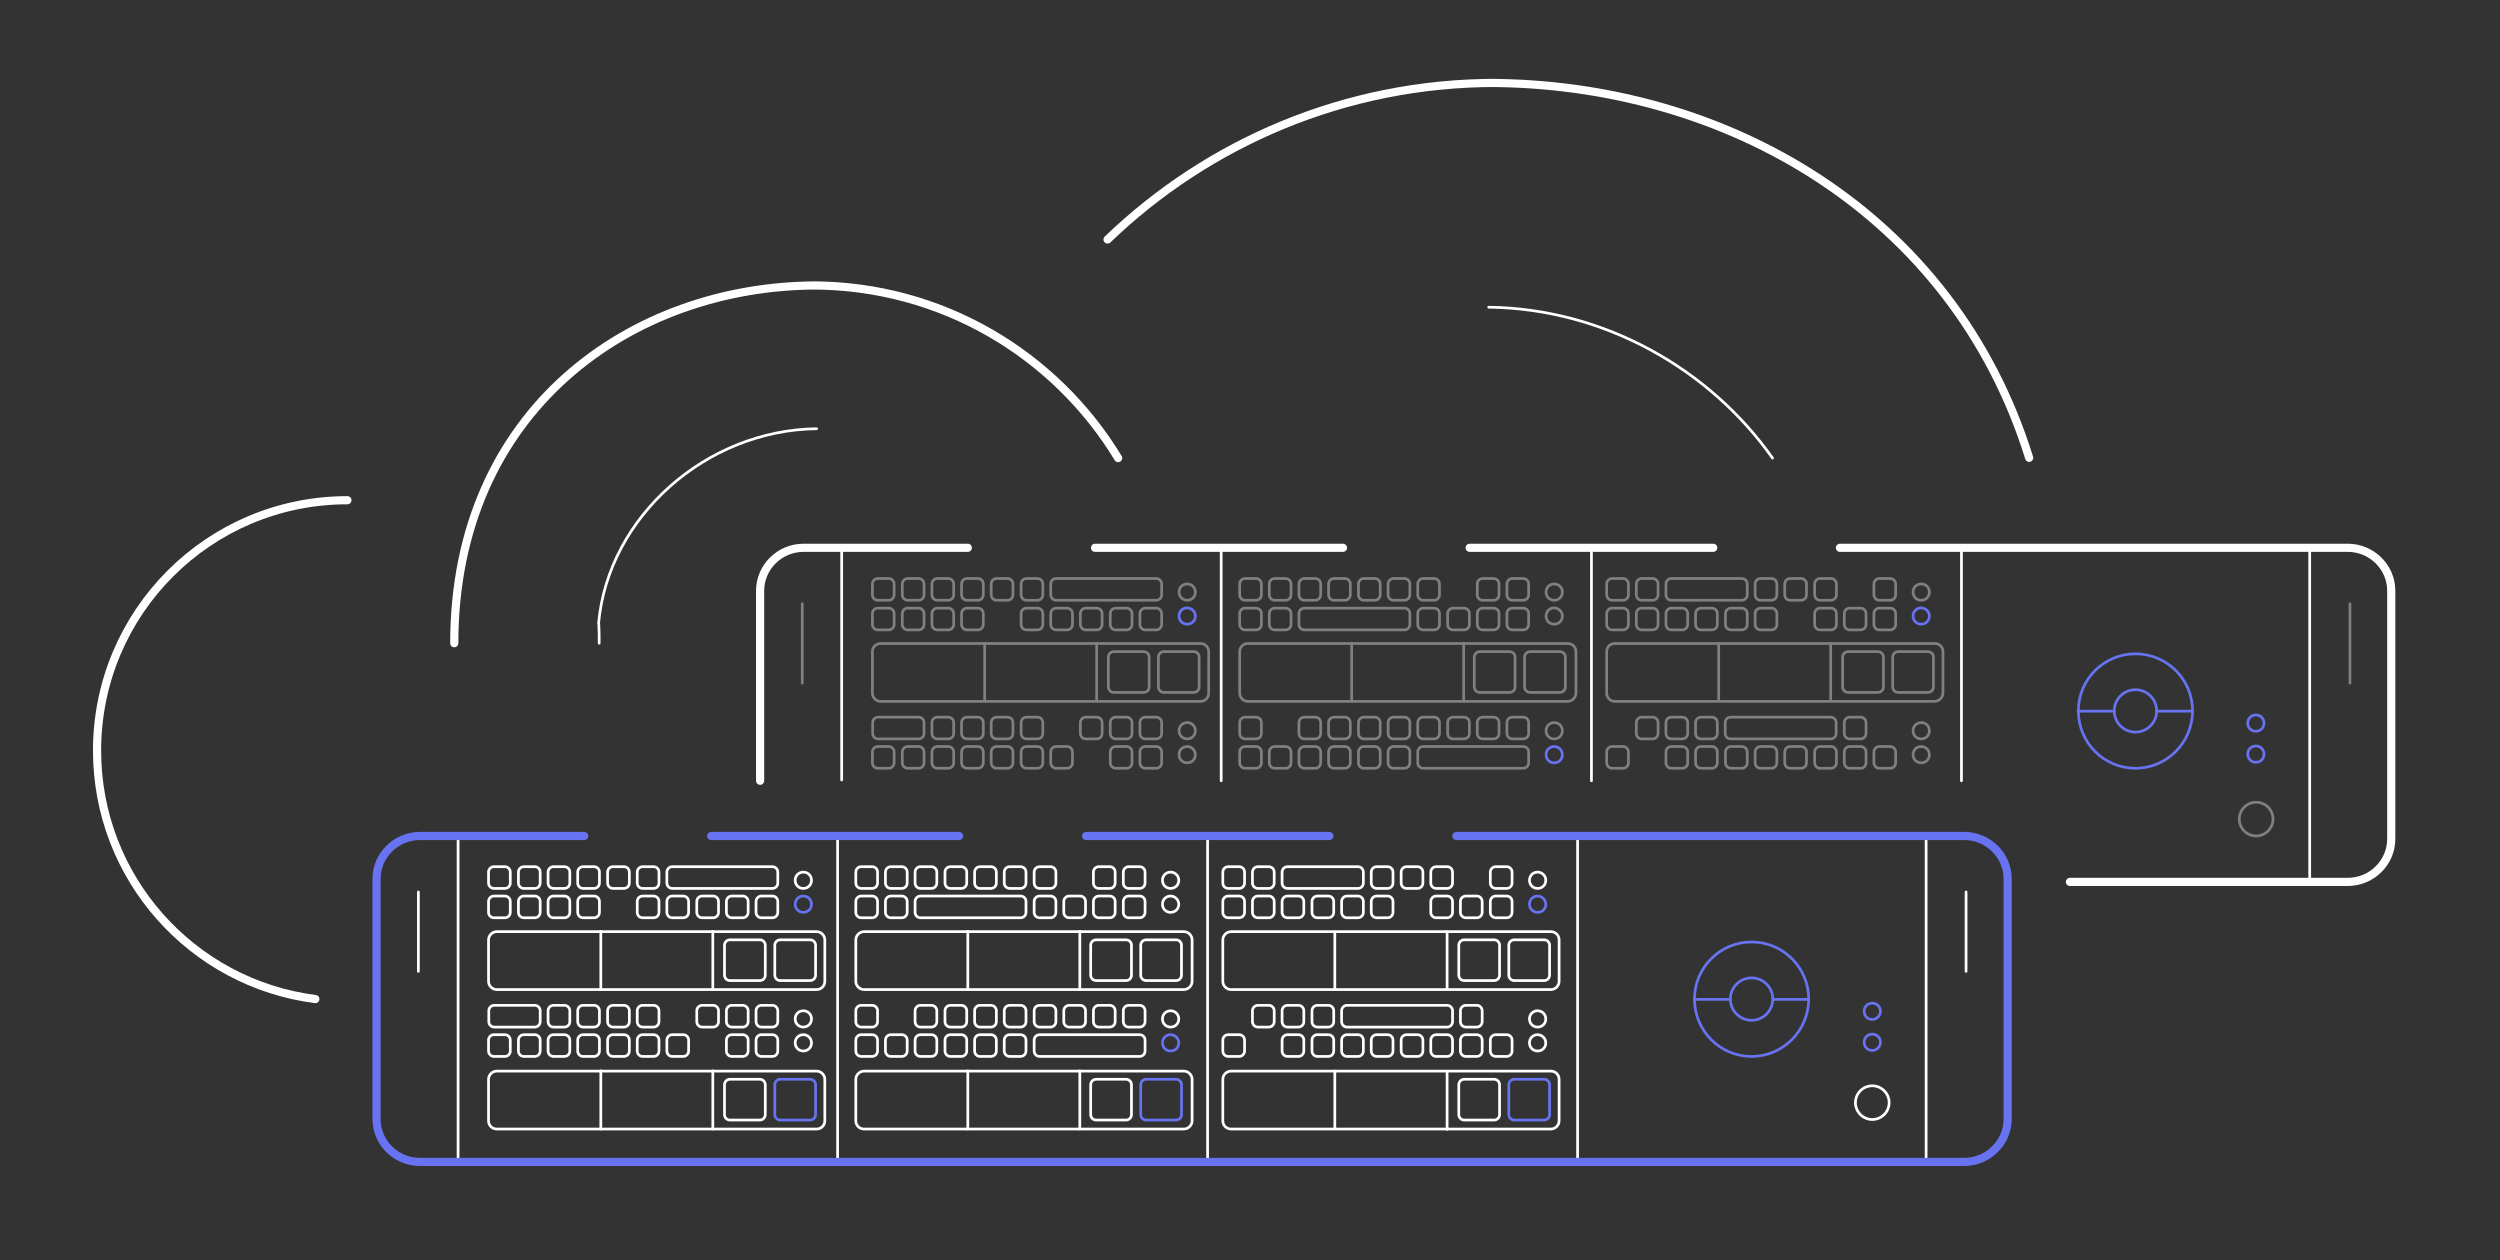 <svg version="1.1" id="Layer_1" xmlns="http://www.w3.org/2000/svg" x="0" y="0" viewBox="0 0 919.6 463.5" xml:space="preserve">
  <rect x="0" y="0" width="919.6" height="463.5" fill="#333333" stroke="none"/>
  <style>
    .vps0,.vps1,.vps2,.vps3,.vps4{fill:none;stroke:#fff;stroke-linecap:round;stroke-linejoin:round;stroke-miterlimit:10}.vps1,.vps2,.vps3,.vps4{stroke:#6773f1}.vps2,.vps3,.vps4{stroke:gray}.vps3,.vps4{stroke:#fff;stroke-width:3}.vps4{stroke:#6773f1}
  </style>
  <path class="vps0" d="M309.6 201.5v85.4M168.5 307.5V427M708.5 307.5v120M308.1 307.5v120M444.2 307.5v120M580.3 307.5v120"/>
  <path id="svg-concept" class="vps1" d="M439.7 226.6c0 1.7-1.3 3-3 3s-3-1.3-3-3 1.3-3 3-3c1.7.1 3 1.4 3 3z"/>
  <path class="vps2" d="M439.7 217.8c0 1.7-1.3 3-3 3s-3-1.3-3-3 1.3-3 3-3 3 1.3 3 3z"/>
  <path id="svg-concept" class="vps1" d="M806.5 261.5c0 11.6-9.4 21.1-21 21.1s-21-9.4-21-21.1c0-11.6 9.4-21 21-21s21 9.4 21 21z"/>
  <path id="svg-concept" class="vps1" d="M793.3 261.5c0 4.3-3.5 7.8-7.8 7.8s-7.8-3.5-7.8-7.8 3.5-7.8 7.8-7.8 7.8 3.5 7.8 7.8z"/>
  <path class="vps3" d="M279.6 287.2v-69.9c0-8.7 7.2-15.8 16-15.8H356M676.8 201.5h186.8c8.8 0 16 7.1 16 15.8v91.3c0 8.7-7.2 15.8-16 15.8H761.4M540.6 201.5h89.6M402.8 201.5H494"/>
  <path class="vps0" d="M849.6 201.5v123"/>
  <path class="vps2" d="M441.6 258H323.9c-1.6 0-3-1.4-3-3v-15.3c0-1.7 1.4-3 3-3h117.7c1.6 0 3 1.3 3 3V255c0 1.6-1.3 3-3 3zM326.9 231.7h-4c-1.1 0-2-.9-2-2v-4c0-1.1.9-2 2-2h4c1.1 0 2 .9 2 2v4c0 1.1-.9 2-2 2zM326.9 220.8h-4c-1.1 0-2-.9-2-2v-4c0-1.1.9-2 2-2h4c1.1 0 2 .9 2 2v4c0 1.1-.9 2-2 2zM337.9 231.7h-4c-1.1 0-2-.9-2-2v-4c0-1.1.9-2 2-2h4c1.1 0 2 .9 2 2v4c0 1.1-.9 2-2 2zM337.9 220.8h-4c-1.1 0-2-.9-2-2v-4c0-1.1.9-2 2-2h4c1.1 0 2 .9 2 2v4c0 1.1-.9 2-2 2zM348.8 231.7h-4c-1.1 0-2-.9-2-2v-4c0-1.1.9-2 2-2h4c1.1 0 2 .9 2 2v4c0 1.1-.9 2-2 2zM348.8 220.8h-4c-1.1 0-2-.9-2-2v-4c0-1.1.9-2 2-2h4c1.1 0 2 .9 2 2v4c0 1.1-.9 2-2 2zM359.7 231.7h-4c-1.1 0-2-.9-2-2v-4c0-1.1.9-2 2-2h4c1.1 0 2 .9 2 2v4c0 1.1-.9 2-2 2zM359.7 220.8h-4c-1.1 0-2-.9-2-2v-4c0-1.1.9-2 2-2h4c1.1 0 2 .9 2 2v4c0 1.1-.9 2-2 2zM370.6 220.8h-4c-1.1 0-2-.9-2-2v-4c0-1.1.9-2 2-2h4c1.1 0 2 .9 2 2v4c0 1.1-.9 2-2 2zM381.6 231.7h-4c-1.1 0-2-.9-2-2v-4c0-1.1.9-2 2-2h4c1.1 0 2 .9 2 2v4c0 1.1-.9 2-2 2zM381.6 220.8h-4c-1.1 0-2-.9-2-2v-4c0-1.1.9-2 2-2h4c1.1 0 2 .9 2 2v4c0 1.1-.9 2-2 2zM392.5 231.7h-4c-1.1 0-2-.9-2-2v-4c0-1.1.9-2 2-2h4c1.1 0 2 .9 2 2v4c0 1.1-.9 2-2 2zM425.3 220.8h-36.8c-1.1 0-2-.9-2-2v-4c0-1.1.9-2 2-2h36.8c1.1 0 2 .9 2 2v4c0 1.1-.9 2-2 2zM403.4 231.7h-4c-1.1 0-2-.9-2-2v-4c0-1.1.9-2 2-2h4c1.1 0 2 .9 2 2v4c0 1.1-.9 2-2 2zM414.4 231.7h-4c-1.1 0-2-.9-2-2v-4c0-1.1.9-2 2-2h4c1.1 0 2 .9 2 2v4c0 1.1-.9 2-2 2zM425.3 231.7h-4c-1.1 0-2-.9-2-2v-4c0-1.1.9-2 2-2h4c1.1 0 2 .9 2 2v4c0 1.1-.9 2-2 2zM439.7 277.6c0 1.7-1.3 3-3 3s-3-1.3-3-3 1.3-3 3-3 3 1.4 3 3zM439.7 268.8c0 1.7-1.3 3-3 3s-3-1.3-3-3 1.3-3 3-3 3 1.3 3 3zM326.9 282.6h-4c-1.1 0-2-.9-2-2v-4c0-1.1.9-2 2-2h4c1.1 0 2 .9 2 2v4c0 1.1-.9 2-2 2zM337.9 271.8H323c-1.1 0-2-.9-2-2v-4c0-1.1.9-2 2-2h14.9c1.1 0 2 .9 2 2v4c0 1.1-.9 2-2 2zM337.9 282.6h-4c-1.1 0-2-.9-2-2v-4c0-1.1.9-2 2-2h4c1.1 0 2 .9 2 2v4c0 1.1-.9 2-2 2zM348.8 282.6h-4c-1.1 0-2-.9-2-2v-4c0-1.1.9-2 2-2h4c1.1 0 2 .9 2 2v4c0 1.1-.9 2-2 2zM348.8 271.8h-4c-1.1 0-2-.9-2-2v-4c0-1.1.9-2 2-2h4c1.1 0 2 .9 2 2v4c0 1.1-.9 2-2 2zM359.7 282.6h-4c-1.1 0-2-.9-2-2v-4c0-1.1.9-2 2-2h4c1.1 0 2 .9 2 2v4c0 1.1-.9 2-2 2zM359.7 271.8h-4c-1.1 0-2-.9-2-2v-4c0-1.1.9-2 2-2h4c1.1 0 2 .9 2 2v4c0 1.1-.9 2-2 2zM370.6 282.6h-4c-1.1 0-2-.9-2-2v-4c0-1.1.9-2 2-2h4c1.1 0 2 .9 2 2v4c0 1.1-.9 2-2 2zM370.6 271.8h-4c-1.1 0-2-.9-2-2v-4c0-1.1.9-2 2-2h4c1.1 0 2 .9 2 2v4c0 1.1-.9 2-2 2zM381.6 282.6h-4c-1.1 0-2-.9-2-2v-4c0-1.1.9-2 2-2h4c1.1 0 2 .9 2 2v4c0 1.1-.9 2-2 2zM381.6 271.8h-4c-1.1 0-2-.9-2-2v-4c0-1.1.9-2 2-2h4c1.1 0 2 .9 2 2v4c0 1.1-.9 2-2 2zM392.5 282.6h-4c-1.1 0-2-.9-2-2v-4c0-1.1.9-2 2-2h4c1.1 0 2 .9 2 2v4c0 1.1-.9 2-2 2zM403.4 271.8h-4c-1.1 0-2-.9-2-2v-4c0-1.1.9-2 2-2h4c1.1 0 2 .9 2 2v4c0 1.1-.9 2-2 2zM414.4 282.6h-4c-1.1 0-2-.9-2-2v-4c0-1.1.9-2 2-2h4c1.1 0 2 .9 2 2v4c0 1.1-.9 2-2 2zM414.4 271.8h-4c-1.1 0-2-.9-2-2v-4c0-1.1.9-2 2-2h4c1.1 0 2 .9 2 2v4c0 1.1-.9 2-2 2zM425.3 282.6h-4c-1.1 0-2-.9-2-2v-4c0-1.1.9-2 2-2h4c1.1 0 2 .9 2 2v4c0 1.1-.9 2-2 2zM425.3 271.8h-4c-1.1 0-2-.9-2-2v-4c0-1.1.9-2 2-2h4c1.1 0 2 .9 2 2v4c0 1.1-.9 2-2 2zM574.7 226.6c0 1.7-1.3 3-3 3s-3-1.3-3-3 1.3-3 3-3c1.7.1 3 1.4 3 3zM574.7 217.8c0 1.7-1.3 3-3 3s-3-1.3-3-3 1.3-3 3-3 3 1.3 3 3zM576.6 258H459c-1.6 0-3-1.4-3-3v-15.3c0-1.7 1.4-3 3-3h117.7c1.7 0 3 1.3 3 3V255c-.1 1.6-1.4 3-3.1 3zM462 231.7h-4c-1.1 0-2-.9-2-2v-4c0-1.1.9-2 2-2h4c1.1 0 2 .9 2 2v4c0 1.1-.9 2-2 2zM462 220.8h-4c-1.1 0-2-.9-2-2v-4c0-1.1.9-2 2-2h4c1.1 0 2 .9 2 2v4c0 1.1-.9 2-2 2zM472.9 231.7h-4c-1.1 0-2-.9-2-2v-4c0-1.1.9-2 2-2h4c1.1 0 2 .9 2 2v4c0 1.1-.9 2-2 2zM472.9 220.8h-4c-1.1 0-2-.9-2-2v-4c0-1.1.9-2 2-2h4c1.1 0 2 .9 2 2v4c0 1.1-.9 2-2 2zM516.6 231.7h-36.8c-1.1 0-2-.9-2-2v-4c0-1.1.9-2 2-2h36.8c1.1 0 2 .9 2 2v4c0 1.1-.9 2-2 2zM483.8 220.8h-4c-1.1 0-2-.9-2-2v-4c0-1.1.9-2 2-2h4c1.1 0 2 .9 2 2v4c0 1.1-.9 2-2 2zM494.7 220.8h-4c-1.1 0-2-.9-2-2v-4c0-1.1.9-2 2-2h4c1.1 0 2 .9 2 2v4c0 1.1-.9 2-2 2zM505.7 220.8h-4c-1.1 0-2-.9-2-2v-4c0-1.1.9-2 2-2h4c1.1 0 2 .9 2 2v4c0 1.1-.9 2-2 2zM516.6 220.8h-4c-1.1 0-2-.9-2-2v-4c0-1.1.9-2 2-2h4c1.1 0 2 .9 2 2v4c0 1.1-.9 2-2 2zM527.5 231.7h-4c-1.1 0-2-.9-2-2v-4c0-1.1.9-2 2-2h4c1.1 0 2 .9 2 2v4c0 1.1-.9 2-2 2zM527.5 220.8h-4c-1.1 0-2-.9-2-2v-4c0-1.1.9-2 2-2h4c1.1 0 2 .9 2 2v4c0 1.1-.9 2-2 2zM538.5 231.7h-4c-1.1 0-2-.9-2-2v-4c0-1.1.9-2 2-2h4c1.1 0 2 .9 2 2v4c0 1.1-.9 2-2 2zM549.4 231.7h-4c-1.1 0-2-.9-2-2v-4c0-1.1.9-2 2-2h4c1.1 0 2 .9 2 2v4c0 1.1-.9 2-2 2zM549.4 220.8h-4c-1.1 0-2-.9-2-2v-4c0-1.1.9-2 2-2h4c1.1 0 2 .9 2 2v4c0 1.1-.9 2-2 2zM560.3 231.7h-4c-1.1 0-2-.9-2-2v-4c0-1.1.9-2 2-2h4c1.1 0 2 .9 2 2v4c0 1.1-.9 2-2 2zM560.3 220.8h-4c-1.1 0-2-.9-2-2v-4c0-1.1.9-2 2-2h4c1.1 0 2 .9 2 2v4c0 1.1-.9 2-2 2z"/>
  <path id="svg-concept" class="vps1" d="M574.7 277.6c0 1.7-1.3 3-3 3s-3-1.3-3-3 1.3-3 3-3 3 1.4 3 3z"/>
  <path class="vps2" d="M574.7 268.8c0 1.7-1.3 3-3 3s-3-1.3-3-3 1.3-3 3-3 3 1.3 3 3zM462 282.6h-4c-1.1 0-2-.9-2-2v-4c0-1.1.9-2 2-2h4c1.1 0 2 .9 2 2v4c0 1.1-.9 2-2 2zM462 271.8h-4c-1.1 0-2-.9-2-2v-4c0-1.1.9-2 2-2h4c1.1 0 2 .9 2 2v4c0 1.1-.9 2-2 2zM472.9 282.6h-4c-1.1 0-2-.9-2-2v-4c0-1.1.9-2 2-2h4c1.1 0 2 .9 2 2v4c0 1.1-.9 2-2 2zM483.8 282.6h-4c-1.1 0-2-.9-2-2v-4c0-1.1.9-2 2-2h4c1.1 0 2 .9 2 2v4c0 1.1-.9 2-2 2zM483.8 271.8h-4c-1.1 0-2-.9-2-2v-4c0-1.1.9-2 2-2h4c1.1 0 2 .9 2 2v4c0 1.1-.9 2-2 2zM494.7 282.6h-4c-1.1 0-2-.9-2-2v-4c0-1.1.9-2 2-2h4c1.1 0 2 .9 2 2v4c0 1.1-.9 2-2 2zM494.7 271.8h-4c-1.1 0-2-.9-2-2v-4c0-1.1.9-2 2-2h4c1.1 0 2 .9 2 2v4c0 1.1-.9 2-2 2zM505.7 282.6h-4c-1.1 0-2-.9-2-2v-4c0-1.1.9-2 2-2h4c1.1 0 2 .9 2 2v4c0 1.1-.9 2-2 2zM505.7 271.8h-4c-1.1 0-2-.9-2-2v-4c0-1.1.9-2 2-2h4c1.1 0 2 .9 2 2v4c0 1.1-.9 2-2 2zM516.6 282.6h-4c-1.1 0-2-.9-2-2v-4c0-1.1.9-2 2-2h4c1.1 0 2 .9 2 2v4c0 1.1-.9 2-2 2zM516.6 271.8h-4c-1.1 0-2-.9-2-2v-4c0-1.1.9-2 2-2h4c1.1 0 2 .9 2 2v4c0 1.1-.9 2-2 2zM560.3 282.6h-36.8c-1.1 0-2-.9-2-2v-4c0-1.1.9-2 2-2h36.8c1.1 0 2 .9 2 2v4c0 1.1-.9 2-2 2zM527.5 271.8h-4c-1.1 0-2-.9-2-2v-4c0-1.1.9-2 2-2h4c1.1 0 2 .9 2 2v4c0 1.1-.9 2-2 2zM538.5 271.8h-4c-1.1 0-2-.9-2-2v-4c0-1.1.9-2 2-2h4c1.1 0 2 .9 2 2v4c0 1.1-.9 2-2 2zM549.4 271.8h-4c-1.1 0-2-.9-2-2v-4c0-1.1.9-2 2-2h4c1.1 0 2 .9 2 2v4c0 1.1-.9 2-2 2zM560.3 271.8h-4c-1.1 0-2-.9-2-2v-4c0-1.1.9-2 2-2h4c1.1 0 2 .9 2 2v4c0 1.1-.9 2-2 2z"/>
  <path id="svg-concept" class="vps1" d="M709.7 226.6c0 1.7-1.3 3-3 3s-3-1.3-3-3 1.3-3 3-3c1.7.1 3 1.4 3 3zM829.8 269c-1.7 0-3-1.3-3-3s1.3-3 3-3 3 1.3 3 3c0 1.6-1.3 3-3 3zM829.8 280.4c-1.7 0-3-1.3-3-3s1.3-3 3-3 3 1.3 3 3-1.3 3-3 3z"/>
  <path class="vps2" d="M709.7 217.8c0 1.7-1.3 3-3 3s-3-1.3-3-3 1.3-3 3-3 3 1.3 3 3zM711.6 258H594c-1.7 0-3-1.4-3-3v-15.3c0-1.7 1.3-3 3-3h117.7c1.7 0 3 1.3 3 3V255c-.1 1.6-1.4 3-3.1 3zM597 231.7h-4c-1.1 0-2-.9-2-2v-4c0-1.1.9-2 2-2h4c1.1 0 2 .9 2 2v4c0 1.1-.9 2-2 2zM597 220.8h-4c-1.1 0-2-.9-2-2v-4c0-1.1.9-2 2-2h4c1.1 0 2 .9 2 2v4c0 1.1-.9 2-2 2zM607.9 231.7h-4c-1.1 0-2-.9-2-2v-4c0-1.1.9-2 2-2h4c1.1 0 2 .9 2 2v4c0 1.1-.9 2-2 2zM607.9 220.8h-4c-1.1 0-2-.9-2-2v-4c0-1.1.9-2 2-2h4c1.1 0 2 .9 2 2v4c0 1.1-.9 2-2 2zM618.8 231.7h-4c-1.1 0-2-.9-2-2v-4c0-1.1.9-2 2-2h4c1.1 0 2 .9 2 2v4c0 1.1-.9 2-2 2zM640.7 220.8h-25.9c-1.1 0-2-.9-2-2v-4c0-1.1.9-2 2-2h25.9c1.1 0 2 .9 2 2v4c0 1.1-.9 2-2 2zM629.7 231.7h-4c-1.1 0-2-.9-2-2v-4c0-1.1.9-2 2-2h4c1.1 0 2 .9 2 2v4c0 1.1-.9 2-2 2zM640.7 231.7h-4c-1.1 0-2-.9-2-2v-4c0-1.1.9-2 2-2h4c1.1 0 2 .9 2 2v4c0 1.1-.9 2-2 2zM651.6 231.7h-4c-1.1 0-2-.9-2-2v-4c0-1.1.9-2 2-2h4c1.1 0 2 .9 2 2v4c0 1.1-.9 2-2 2zM651.6 220.8h-4c-1.1 0-2-.9-2-2v-4c0-1.1.9-2 2-2h4c1.1 0 2 .9 2 2v4c0 1.1-.9 2-2 2zM662.5 220.8h-4c-1.1 0-2-.9-2-2v-4c0-1.1.9-2 2-2h4c1.1 0 2 .9 2 2v4c0 1.1-.9 2-2 2zM673.5 231.7h-4c-1.1 0-2-.9-2-2v-4c0-1.1.9-2 2-2h4c1.1 0 2 .9 2 2v4c0 1.1-.9 2-2 2zM673.5 220.8h-4c-1.1 0-2-.9-2-2v-4c0-1.1.9-2 2-2h4c1.1 0 2 .9 2 2v4c0 1.1-.9 2-2 2zM684.4 231.7h-4c-1.1 0-2-.9-2-2v-4c0-1.1.9-2 2-2h4c1.1 0 2 .9 2 2v4c0 1.1-.9 2-2 2zM695.3 231.7h-4c-1.1 0-2-.9-2-2v-4c0-1.1.9-2 2-2h4c1.1 0 2 .9 2 2v4c0 1.1-.9 2-2 2zM695.3 220.8h-4c-1.1 0-2-.9-2-2v-4c0-1.1.9-2 2-2h4c1.1 0 2 .9 2 2v4c0 1.1-.9 2-2 2zM709.7 277.6c0 1.7-1.3 3-3 3s-3-1.3-3-3 1.3-3 3-3 3 1.4 3 3zM709.7 268.8c0 1.7-1.3 3-3 3s-3-1.3-3-3 1.3-3 3-3 3 1.3 3 3zM597 282.6h-4c-1.1 0-2-.9-2-2v-4c0-1.1.9-2 2-2h4c1.1 0 2 .9 2 2v4c0 1.1-.9 2-2 2zM607.9 271.8h-4c-1.1 0-2-.9-2-2v-4c0-1.1.9-2 2-2h4c1.1 0 2 .9 2 2v4c0 1.1-.9 2-2 2zM618.8 282.6h-4c-1.1 0-2-.9-2-2v-4c0-1.1.9-2 2-2h4c1.1 0 2 .9 2 2v4c0 1.1-.9 2-2 2zM618.8 271.8h-4c-1.1 0-2-.9-2-2v-4c0-1.1.9-2 2-2h4c1.1 0 2 .9 2 2v4c0 1.1-.9 2-2 2zM629.7 282.6h-4c-1.1 0-2-.9-2-2v-4c0-1.1.9-2 2-2h4c1.1 0 2 .9 2 2v4c0 1.1-.9 2-2 2zM629.7 271.8h-4c-1.1 0-2-.9-2-2v-4c0-1.1.9-2 2-2h4c1.1 0 2 .9 2 2v4c0 1.1-.9 2-2 2zM640.7 282.6h-4c-1.1 0-2-.9-2-2v-4c0-1.1.9-2 2-2h4c1.1 0 2 .9 2 2v4c0 1.1-.9 2-2 2zM673.4 271.8h-36.8c-1.1 0-2-.9-2-2v-4c0-1.1.9-2 2-2h36.8c1.1 0 2 .9 2 2v4c0 1.1-.9 2-2 2zM651.6 282.6h-4c-1.1 0-2-.9-2-2v-4c0-1.1.9-2 2-2h4c1.1 0 2 .9 2 2v4c0 1.1-.9 2-2 2zM662.5 282.6h-4c-1.1 0-2-.9-2-2v-4c0-1.1.9-2 2-2h4c1.1 0 2 .9 2 2v4c0 1.1-.9 2-2 2zM673.5 282.6h-4c-1.1 0-2-.9-2-2v-4c0-1.1.9-2 2-2h4c1.1 0 2 .9 2 2v4c0 1.1-.9 2-2 2zM684.4 282.6h-4c-1.1 0-2-.9-2-2v-4c0-1.1.9-2 2-2h4c1.1 0 2 .9 2 2v4c0 1.1-.9 2-2 2zM684.4 271.8h-4c-1.1 0-2-.9-2-2v-4c0-1.1.9-2 2-2h4c1.1 0 2 .9 2 2v4c0 1.1-.9 2-2 2zM695.3 282.6h-4c-1.1 0-2-.9-2-2v-4c0-1.1.9-2 2-2h4c1.1 0 2 .9 2 2v4c0 1.1-.9 2-2 2zM362.2 236.6V258M403.4 236.6V258M497.2 236.6V258M538.4 236.6V258M632.2 236.6V258M673.4 236.6V258M420.7 254.7h-11c-1.1 0-2-.9-2-2v-11c0-1.1.9-2 2-2h11c1.1 0 2 .9 2 2v11c0 1.1-.9 2-2 2zM439.1 254.7h-11c-1.1 0-2-.9-2-2v-11c0-1.1.9-2 2-2h11c1.1 0 2 .9 2 2v11c0 1.1-.9 2-2 2zM555.3 254.7h-11c-1.1 0-2-.9-2-2v-11c0-1.1.9-2 2-2h11c1.1 0 2 .9 2 2v11c0 1.1-.9 2-2 2zM573.8 254.7h-11c-1.1 0-2-.9-2-2v-11c0-1.1.9-2 2-2h11c1.1 0 2 .9 2 2v11c0 1.1-.9 2-2 2z"/>
  <path class="vps2" d="M690.8 254.7h-11c-1.1 0-2-.9-2-2v-11c0-1.1.9-2 2-2h11c1.1 0 2 .9 2 2v11c0 1.1-.9 2-2 2zM709.2 254.7h-11c-1.1 0-2-.9-2-2v-11c0-1.1.9-2 2-2h11c1.1 0 2 .9 2 2v11c0 1.1-.9 2-2 2z"/>
  <path class="vps0" d="M449.2 201.5v85.7"/>
  <path class="vps2" d="M295.1 222.1v29.2M864.4 222.1v29.2"/>
  <path id="svg-concept" class="vps1" d="M806.5 261.6h-13.2M777.7 261.6h-13.3"/>
  <path class="vps0" d="M585.4 201.5v85.7M721.5 201.5v85.7"/>
  <path id="svg-concept" class="vps1" d="M298.5 332.6c0 1.7-1.3 3-3 3s-3-1.3-3-3 1.3-3 3-3 3 1.4 3 3z"/>
  <path class="vps0" d="M298.5 323.8c0 1.7-1.3 3-3 3s-3-1.3-3-3 1.3-3 3-3 3 1.3 3 3z"/>
  <path id="svg-concept" class="vps1" d="M665.3 367.5c0 11.6-9.4 21.1-21 21.1s-21-9.4-21-21.1c0-11.6 9.4-21 21-21s21 9.4 21 21z"/>
  <path id="svg-concept" class="vps1" d="M652.1 367.5c0 4.3-3.5 7.8-7.8 7.8s-7.8-3.5-7.8-7.8 3.5-7.8 7.8-7.8 7.8 3.5 7.8 7.8z"/>
  <path id="svg-concept" class="vps4" d="M535.7 307.5h186.8c8.8 0 16 7.1 16 15.8v88.3c0 8.7-7.2 15.8-16 15.8h-568c-8.9 0-16-7.1-16-15.8v-88.3c0-8.7 7.2-15.8 16-15.8h60.4M399.5 307.5H489M261.6 307.5h91.2"/>
  <path class="vps0" d="M300.4 415.3H182.7c-1.6 0-3-1.3-3-3V397c0-1.6 1.4-3 3-3h117.7c1.6 0 3 1.4 3 3v15.3c0 1.6-1.3 3-3 3zM300.4 364H182.7c-1.6 0-3-1.4-3-3v-15.3c0-1.6 1.4-3 3-3h117.7c1.6 0 3 1.4 3 3V361c0 1.6-1.3 3-3 3zM185.7 337.6h-4c-1.1 0-2-.9-2-2v-4c0-1.1.9-2 2-2h4c1.1 0 2 .9 2 2v4c0 1.1-.9 2-2 2zM185.7 326.8h-4c-1.1 0-2-.9-2-2v-4c0-1.1.9-2 2-2h4c1.1 0 2 .9 2 2v4c0 1.1-.9 2-2 2zM196.7 337.6h-4c-1.1 0-2-.9-2-2v-4c0-1.1.9-2 2-2h4c1.1 0 2 .9 2 2v4c0 1.1-.9 2-2 2zM196.7 326.8h-4c-1.1 0-2-.9-2-2v-4c0-1.1.9-2 2-2h4c1.1 0 2 .9 2 2v4c0 1.1-.9 2-2 2zM207.6 337.6h-4c-1.1 0-2-.9-2-2v-4c0-1.1.9-2 2-2h4c1.1 0 2 .9 2 2v4c0 1.1-.9 2-2 2zM207.6 326.8h-4c-1.1 0-2-.9-2-2v-4c0-1.1.9-2 2-2h4c1.1 0 2 .9 2 2v4c0 1.1-.9 2-2 2zM218.5 337.6h-4c-1.1 0-2-.9-2-2v-4c0-1.1.9-2 2-2h4c1.1 0 2 .9 2 2v4c0 1.1-.9 2-2 2zM218.5 326.8h-4c-1.1 0-2-.9-2-2v-4c0-1.1.9-2 2-2h4c1.1 0 2 .9 2 2v4c0 1.1-.9 2-2 2zM229.5 326.8h-4c-1.1 0-2-.9-2-2v-4c0-1.1.9-2 2-2h4c1.1 0 2 .9 2 2v4c0 1.1-.9 2-2 2zM240.4 337.6h-4c-1.1 0-2-.9-2-2v-4c0-1.1.9-2 2-2h4c1.1 0 2 .9 2 2v4c0 1.1-.9 2-2 2zM240.4 326.8h-4c-1.1 0-2-.9-2-2v-4c0-1.1.9-2 2-2h4c1.1 0 2 .9 2 2v4c0 1.1-.9 2-2 2zM251.3 337.6h-4c-1.1 0-2-.9-2-2v-4c0-1.1.9-2 2-2h4c1.1 0 2 .9 2 2v4c0 1.1-.9 2-2 2zM284.1 326.8h-36.8c-1.1 0-2-.9-2-2v-4c0-1.1.9-2 2-2h36.8c1.1 0 2 .9 2 2v4c0 1.1-.9 2-2 2zM262.3 337.6h-4c-1.1 0-2-.9-2-2v-4c0-1.1.9-2 2-2h4c1.1 0 2 .9 2 2v4c0 1.1-.9 2-2 2zM273.2 337.6h-4c-1.1 0-2-.9-2-2v-4c0-1.1.9-2 2-2h4c1.1 0 2 .9 2 2v4c0 1.1-.9 2-2 2zM284.1 337.6h-4c-1.1 0-2-.9-2-2v-4c0-1.1.9-2 2-2h4c1.1 0 2 .9 2 2v4c0 1.1-.9 2-2 2zM298.5 383.6c0 1.7-1.3 3-3 3s-3-1.3-3-3 1.3-3 3-3 3 1.4 3 3zM298.5 374.8c0 1.7-1.3 3-3 3s-3-1.3-3-3 1.3-3 3-3 3 1.3 3 3zM185.7 388.6h-4c-1.1 0-2-.9-2-2v-4c0-1.1.9-2 2-2h4c1.1 0 2 .9 2 2v4c0 1.1-.9 2-2 2zM196.7 377.8h-14.9c-1.1 0-2-.9-2-2v-4c0-1.1.9-2 2-2h14.9c1.1 0 2 .9 2 2v4c0 1.1-.9 2-2 2zM196.7 388.6h-4c-1.1 0-2-.9-2-2v-4c0-1.1.9-2 2-2h4c1.1 0 2 .9 2 2v4c0 1.1-.9 2-2 2zM207.6 388.6h-4c-1.1 0-2-.9-2-2v-4c0-1.1.9-2 2-2h4c1.1 0 2 .9 2 2v4c0 1.1-.9 2-2 2zM207.6 377.8h-4c-1.1 0-2-.9-2-2v-4c0-1.1.9-2 2-2h4c1.1 0 2 .9 2 2v4c0 1.1-.9 2-2 2zM218.5 388.6h-4c-1.1 0-2-.9-2-2v-4c0-1.1.9-2 2-2h4c1.1 0 2 .9 2 2v4c0 1.1-.9 2-2 2zM218.5 377.8h-4c-1.1 0-2-.9-2-2v-4c0-1.1.9-2 2-2h4c1.1 0 2 .9 2 2v4c0 1.1-.9 2-2 2zM229.5 388.6h-4c-1.1 0-2-.9-2-2v-4c0-1.1.9-2 2-2h4c1.1 0 2 .9 2 2v4c0 1.1-.9 2-2 2zM229.5 377.8h-4c-1.1 0-2-.9-2-2v-4c0-1.1.9-2 2-2h4c1.1 0 2 .9 2 2v4c0 1.1-.9 2-2 2zM240.4 388.6h-4c-1.1 0-2-.9-2-2v-4c0-1.1.9-2 2-2h4c1.1 0 2 .9 2 2v4c0 1.1-.9 2-2 2zM240.4 377.8h-4c-1.1 0-2-.9-2-2v-4c0-1.1.9-2 2-2h4c1.1 0 2 .9 2 2v4c0 1.1-.9 2-2 2zM251.3 388.6h-4c-1.1 0-2-.9-2-2v-4c0-1.1.9-2 2-2h4c1.1 0 2 .9 2 2v4c0 1.1-.9 2-2 2zM262.3 377.8h-4c-1.1 0-2-.9-2-2v-4c0-1.1.9-2 2-2h4c1.1 0 2 .9 2 2v4c0 1.1-.9 2-2 2zM273.2 388.6h-4c-1.1 0-2-.9-2-2v-4c0-1.1.9-2 2-2h4c1.1 0 2 .9 2 2v4c0 1.1-.9 2-2 2zM273.2 377.8h-4c-1.1 0-2-.9-2-2v-4c0-1.1.9-2 2-2h4c1.1 0 2 .9 2 2v4c0 1.1-.9 2-2 2zM284.1 388.6h-4c-1.1 0-2-.9-2-2v-4c0-1.1.9-2 2-2h4c1.1 0 2 .9 2 2v4c0 1.1-.9 2-2 2zM284.1 377.8h-4c-1.1 0-2-.9-2-2v-4c0-1.1.9-2 2-2h4c1.1 0 2 .9 2 2v4c0 1.1-.9 2-2 2zM433.6 332.6c0 1.7-1.3 3-3 3s-3-1.3-3-3 1.3-3 3-3c1.6 0 3 1.4 3 3zM433.6 323.8c0 1.7-1.3 3-3 3s-3-1.3-3-3 1.3-3 3-3c1.6 0 3 1.3 3 3zM435.5 415.3H317.8c-1.6 0-3-1.3-3-3V397c0-1.6 1.4-3 3-3h117.7c1.6 0 3 1.4 3 3v15.3c0 1.6-1.4 3-3 3zM435.5 364H317.8c-1.6 0-3-1.4-3-3v-15.3c0-1.6 1.4-3 3-3h117.7c1.6 0 3 1.4 3 3V361c0 1.6-1.4 3-3 3zM320.8 337.6h-4c-1.1 0-2-.9-2-2v-4c0-1.1.9-2 2-2h4c1.1 0 2 .9 2 2v4c0 1.1-.9 2-2 2zM320.8 326.8h-4c-1.1 0-2-.9-2-2v-4c0-1.1.9-2 2-2h4c1.1 0 2 .9 2 2v4c0 1.1-.9 2-2 2zM331.7 337.6h-4c-1.1 0-2-.9-2-2v-4c0-1.1.9-2 2-2h4c1.1 0 2 .9 2 2v4c0 1.1-.9 2-2 2zM331.7 326.8h-4c-1.1 0-2-.9-2-2v-4c0-1.1.9-2 2-2h4c1.1 0 2 .9 2 2v4c0 1.1-.9 2-2 2zM375.4 337.6h-36.8c-1.1 0-2-.9-2-2v-4c0-1.1.9-2 2-2h36.8c1.1 0 2 .9 2 2v4c0 1.1-.9 2-2 2zM342.6 326.8h-4c-1.1 0-2-.9-2-2v-4c0-1.1.9-2 2-2h4c1.1 0 2 .9 2 2v4c0 1.1-.9 2-2 2zM353.6 326.8h-4c-1.1 0-2-.9-2-2v-4c0-1.1.9-2 2-2h4c1.1 0 2 .9 2 2v4c0 1.1-.9 2-2 2zM364.5 326.8h-4c-1.1 0-2-.9-2-2v-4c0-1.1.9-2 2-2h4c1.1 0 2 .9 2 2v4c0 1.1-.9 2-2 2zM375.4 326.8h-4c-1.1 0-2-.9-2-2v-4c0-1.1.9-2 2-2h4c1.1 0 2 .9 2 2v4c0 1.1-.9 2-2 2zM386.4 337.6h-4c-1.1 0-2-.9-2-2v-4c0-1.1.9-2 2-2h4c1.1 0 2 .9 2 2v4c0 1.1-.9 2-2 2zM386.4 326.8h-4c-1.1 0-2-.9-2-2v-4c0-1.1.9-2 2-2h4c1.1 0 2 .9 2 2v4c0 1.1-.9 2-2 2zM397.3 337.6h-4c-1.1 0-2-.9-2-2v-4c0-1.1.9-2 2-2h4c1.1 0 2 .9 2 2v4c0 1.1-.9 2-2 2zM408.2 337.6h-4c-1.1 0-2-.9-2-2v-4c0-1.1.9-2 2-2h4c1.1 0 2 .9 2 2v4c0 1.1-.9 2-2 2zM408.2 326.8h-4c-1.1 0-2-.9-2-2v-4c0-1.1.9-2 2-2h4c1.1 0 2 .9 2 2v4c0 1.1-.9 2-2 2zM419.2 337.6h-4c-1.1 0-2-.9-2-2v-4c0-1.1.9-2 2-2h4c1.1 0 2 .9 2 2v4c0 1.1-.9 2-2 2zM419.2 326.8h-4c-1.1 0-2-.9-2-2v-4c0-1.1.9-2 2-2h4c1.1 0 2 .9 2 2v4c0 1.1-.9 2-2 2z"/>
  <path id="svg-concept" class="vps1" d="M433.6 383.6c0 1.7-1.3 3-3 3s-3-1.3-3-3 1.3-3 3-3c1.6 0 3 1.4 3 3z"/>
  <path class="vps0" d="M433.6 374.8c0 1.7-1.3 3-3 3s-3-1.3-3-3 1.3-3 3-3c1.6 0 3 1.3 3 3zM320.8 388.6h-4c-1.1 0-2-.9-2-2v-4c0-1.1.9-2 2-2h4c1.1 0 2 .9 2 2v4c0 1.1-.9 2-2 2zM320.8 377.8h-4c-1.1 0-2-.9-2-2v-4c0-1.1.9-2 2-2h4c1.1 0 2 .9 2 2v4c0 1.1-.9 2-2 2zM331.7 388.6h-4c-1.1 0-2-.9-2-2v-4c0-1.1.9-2 2-2h4c1.1 0 2 .9 2 2v4c0 1.1-.9 2-2 2zM342.6 388.6h-4c-1.1 0-2-.9-2-2v-4c0-1.1.9-2 2-2h4c1.1 0 2 .9 2 2v4c0 1.1-.9 2-2 2zM342.6 377.8h-4c-1.1 0-2-.9-2-2v-4c0-1.1.9-2 2-2h4c1.1 0 2 .9 2 2v4c0 1.1-.9 2-2 2zM353.6 388.6h-4c-1.1 0-2-.9-2-2v-4c0-1.1.9-2 2-2h4c1.1 0 2 .9 2 2v4c0 1.1-.9 2-2 2zM353.6 377.8h-4c-1.1 0-2-.9-2-2v-4c0-1.1.9-2 2-2h4c1.1 0 2 .9 2 2v4c0 1.1-.9 2-2 2zM364.5 388.6h-4c-1.1 0-2-.9-2-2v-4c0-1.1.9-2 2-2h4c1.1 0 2 .9 2 2v4c0 1.1-.9 2-2 2zM364.5 377.8h-4c-1.1 0-2-.9-2-2v-4c0-1.1.9-2 2-2h4c1.1 0 2 .9 2 2v4c0 1.1-.9 2-2 2zM375.4 388.6h-4c-1.1 0-2-.9-2-2v-4c0-1.1.9-2 2-2h4c1.1 0 2 .9 2 2v4c0 1.1-.9 2-2 2zM375.4 377.8h-4c-1.1 0-2-.9-2-2v-4c0-1.1.9-2 2-2h4c1.1 0 2 .9 2 2v4c0 1.1-.9 2-2 2zM419.2 388.6h-36.8c-1.1 0-2-.9-2-2v-4c0-1.1.9-2 2-2h36.8c1.1 0 2 .9 2 2v4c0 1.1-.9 2-2 2zM386.4 377.8h-4c-1.1 0-2-.9-2-2v-4c0-1.1.9-2 2-2h4c1.1 0 2 .9 2 2v4c0 1.1-.9 2-2 2zM397.3 377.8h-4c-1.1 0-2-.9-2-2v-4c0-1.1.9-2 2-2h4c1.1 0 2 .9 2 2v4c0 1.1-.9 2-2 2zM408.2 377.8h-4c-1.1 0-2-.9-2-2v-4c0-1.1.9-2 2-2h4c1.1 0 2 .9 2 2v4c0 1.1-.9 2-2 2zM419.2 377.8h-4c-1.1 0-2-.9-2-2v-4c0-1.1.9-2 2-2h4c1.1 0 2 .9 2 2v4c0 1.1-.9 2-2 2z"/>
  <path id="svg-concept" class="vps1" d="M568.6 332.6c0 1.7-1.3 3-3 3s-3-1.3-3-3 1.3-3 3-3c1.6 0 3 1.4 3 3zM688.7 375c-1.7 0-3-1.3-3-3s1.3-3 3-3 3 1.3 3 3c0 1.6-1.4 3-3 3zM688.7 386.4c-1.7 0-3-1.3-3-3s1.3-3 3-3 3 1.3 3 3c0 1.6-1.4 3-3 3z"/>
  <path class="vps0" d="M694.9 405.6c0 3.4-2.8 6.2-6.2 6.2-3.4 0-6.2-2.8-6.2-6.2s2.8-6.2 6.2-6.2c3.4 0 6.2 2.8 6.2 6.2z"/>
  <path class="vps2" d="M836.1 301.3c0 3.4-2.8 6.2-6.2 6.2-3.4 0-6.2-2.8-6.2-6.2s2.8-6.2 6.2-6.2c3.4 0 6.2 2.7 6.2 6.2z"/>
  <path class="vps0" d="M568.6 323.8c0 1.7-1.3 3-3 3s-3-1.3-3-3 1.3-3 3-3c1.6 0 3 1.3 3 3zM570.5 415.3H452.8c-1.6 0-3-1.3-3-3V397c0-1.6 1.4-3 3-3h117.7c1.7 0 3 1.4 3 3v15.3c0 1.6-1.4 3-3 3zM570.5 364H452.8c-1.6 0-3-1.4-3-3v-15.3c0-1.6 1.4-3 3-3h117.7c1.7 0 3 1.4 3 3V361c0 1.6-1.4 3-3 3zM455.8 337.6h-4c-1.1 0-2-.9-2-2v-4c0-1.1.9-2 2-2h4c1.1 0 2 .9 2 2v4c0 1.1-.9 2-2 2zM455.8 326.8h-4c-1.1 0-2-.9-2-2v-4c0-1.1.9-2 2-2h4c1.1 0 2 .9 2 2v4c0 1.1-.9 2-2 2zM466.7 337.6h-4c-1.1 0-2-.9-2-2v-4c0-1.1.9-2 2-2h4c1.1 0 2 .9 2 2v4c0 1.1-.9 2-2 2zM466.7 326.8h-4c-1.1 0-2-.9-2-2v-4c0-1.1.9-2 2-2h4c1.1 0 2 .9 2 2v4c0 1.1-.9 2-2 2zM477.6 337.6h-4c-1.1 0-2-.9-2-2v-4c0-1.1.9-2 2-2h4c1.1 0 2 .9 2 2v4c0 1.1-.9 2-2 2zM499.5 326.8h-25.9c-1.1 0-2-.9-2-2v-4c0-1.1.9-2 2-2h25.9c1.1 0 2 .9 2 2v4c0 1.1-.9 2-2 2zM488.6 337.6h-4c-1.1 0-2-.9-2-2v-4c0-1.1.9-2 2-2h4c1.1 0 2 .9 2 2v4c0 1.1-.9 2-2 2zM499.5 337.6h-4c-1.1 0-2-.9-2-2v-4c0-1.1.9-2 2-2h4c1.1 0 2 .9 2 2v4c0 1.1-.9 2-2 2zM510.4 337.6h-4c-1.1 0-2-.9-2-2v-4c0-1.1.9-2 2-2h4c1.1 0 2 .9 2 2v4c0 1.1-.9 2-2 2zM510.4 326.8h-4c-1.1 0-2-.9-2-2v-4c0-1.1.9-2 2-2h4c1.1 0 2 .9 2 2v4c0 1.1-.9 2-2 2zM521.4 326.8h-4c-1.1 0-2-.9-2-2v-4c0-1.1.9-2 2-2h4c1.1 0 2 .9 2 2v4c0 1.1-.9 2-2 2zM532.3 337.6h-4c-1.1 0-2-.9-2-2v-4c0-1.1.9-2 2-2h4c1.1 0 2 .9 2 2v4c0 1.1-.9 2-2 2zM532.3 326.8h-4c-1.1 0-2-.9-2-2v-4c0-1.1.9-2 2-2h4c1.1 0 2 .9 2 2v4c0 1.1-.9 2-2 2zM543.2 337.6h-4c-1.1 0-2-.9-2-2v-4c0-1.1.9-2 2-2h4c1.1 0 2 .9 2 2v4c0 1.1-.9 2-2 2zM554.2 337.6h-4c-1.1 0-2-.9-2-2v-4c0-1.1.9-2 2-2h4c1.1 0 2 .9 2 2v4c0 1.1-.9 2-2 2zM554.2 326.8h-4c-1.1 0-2-.9-2-2v-4c0-1.1.9-2 2-2h4c1.1 0 2 .9 2 2v4c0 1.1-.9 2-2 2zM568.6 383.6c0 1.7-1.3 3-3 3s-3-1.3-3-3 1.3-3 3-3c1.6 0 3 1.4 3 3zM568.6 374.8c0 1.7-1.3 3-3 3s-3-1.3-3-3 1.3-3 3-3c1.6 0 3 1.3 3 3zM455.8 388.6h-4c-1.1 0-2-.9-2-2v-4c0-1.1.9-2 2-2h4c1.1 0 2 .9 2 2v4c0 1.1-.9 2-2 2zM466.7 377.8h-4c-1.1 0-2-.9-2-2v-4c0-1.1.9-2 2-2h4c1.1 0 2 .9 2 2v4c0 1.1-.9 2-2 2zM477.6 388.6h-4c-1.1 0-2-.9-2-2v-4c0-1.1.9-2 2-2h4c1.1 0 2 .9 2 2v4c0 1.1-.9 2-2 2zM477.6 377.8h-4c-1.1 0-2-.9-2-2v-4c0-1.1.9-2 2-2h4c1.1 0 2 .9 2 2v4c0 1.1-.9 2-2 2zM488.6 388.6h-4c-1.1 0-2-.9-2-2v-4c0-1.1.9-2 2-2h4c1.1 0 2 .9 2 2v4c0 1.1-.9 2-2 2zM488.6 377.8h-4c-1.1 0-2-.9-2-2v-4c0-1.1.9-2 2-2h4c1.1 0 2 .9 2 2v4c0 1.1-.9 2-2 2zM499.5 388.6h-4c-1.1 0-2-.9-2-2v-4c0-1.1.9-2 2-2h4c1.1 0 2 .9 2 2v4c0 1.1-.9 2-2 2zM532.3 377.8h-36.8c-1.1 0-2-.9-2-2v-4c0-1.1.9-2 2-2h36.8c1.1 0 2 .9 2 2v4c0 1.1-.9 2-2 2zM510.4 388.6h-4c-1.1 0-2-.9-2-2v-4c0-1.1.9-2 2-2h4c1.1 0 2 .9 2 2v4c0 1.1-.9 2-2 2zM521.4 388.6h-4c-1.1 0-2-.9-2-2v-4c0-1.1.9-2 2-2h4c1.1 0 2 .9 2 2v4c0 1.1-.9 2-2 2zM532.3 388.6h-4c-1.1 0-2-.9-2-2v-4c0-1.1.9-2 2-2h4c1.1 0 2 .9 2 2v4c0 1.1-.9 2-2 2zM543.2 388.6h-4c-1.1 0-2-.9-2-2v-4c0-1.1.9-2 2-2h4c1.1 0 2 .9 2 2v4c0 1.1-.9 2-2 2zM543.2 377.8h-4c-1.1 0-2-.9-2-2v-4c0-1.1.9-2 2-2h4c1.1 0 2 .9 2 2v4c0 1.1-.9 2-2 2zM554.2 388.6h-4c-1.1 0-2-.9-2-2v-4c0-1.1.9-2 2-2h4c1.1 0 2 .9 2 2v4c0 1.1-.9 2-2 2zM221 342.6V364M262.2 342.6V364M356 342.6V364M397.2 342.6V364M491 342.6V364M532.3 342.6V364M356 393.9v21.4M397.2 393.9v21.4M491 393.9v21.4M532.3 394.1v21.4M221 393.9v21.4M262.2 393.9v21.4M279.5 360.7h-11c-1.1 0-2-.9-2-2v-11c0-1.1.9-2 2-2h11c1.1 0 2 .9 2 2v11c0 1.1-.9 2-2 2zM298 360.7h-11c-1.1 0-2-.9-2-2v-11c0-1.1.9-2 2-2h11c1.1 0 2 .9 2 2v11c0 1.1-.9 2-2 2zM279.5 412h-11c-1.1 0-2-.9-2-2v-11c0-1.1.9-2 2-2h11c1.1 0 2 .9 2 2v11c0 1.1-.9 2-2 2z"/>
  <path id="svg-concept" class="vps1" d="M298 412h-11c-1.1 0-2-.9-2-2v-11c0-1.1.9-2 2-2h11c1.1 0 2 .9 2 2v11c0 1.1-.9 2-2 2z"/>
  <path class="vps0" d="M414.2 360.7h-11c-1.1 0-2-.9-2-2v-11c0-1.1.9-2 2-2h11c1.1 0 2 .9 2 2v11c0 1.1-.9 2-2 2zM432.6 360.7h-11c-1.1 0-2-.9-2-2v-11c0-1.1.9-2 2-2h11c1.1 0 2 .9 2 2v11c0 1.1-.9 2-2 2zM414.2 412h-11c-1.1 0-2-.9-2-2v-11c0-1.1.9-2 2-2h11c1.1 0 2 .9 2 2v11c0 1.1-.9 2-2 2z"/>
  <path id="svg-concept" class="vps1" d="M432.6 412h-11c-1.1 0-2-.9-2-2v-11c0-1.1.9-2 2-2h11c1.1 0 2 .9 2 2v11c0 1.1-.9 2-2 2z"/>
  <path class="vps0" d="M549.6 360.7h-11c-1.1 0-2-.9-2-2v-11c0-1.1.9-2 2-2h11c1.1 0 2 .9 2 2v11c0 1.1-.9 2-2 2zM568 360.7h-11c-1.1 0-2-.9-2-2v-11c0-1.1.9-2 2-2h11c1.1 0 2 .9 2 2v11c0 1.1-.9 2-2 2zM549.6 412h-11c-1.1 0-2-.9-2-2v-11c0-1.1.9-2 2-2h11c1.1 0 2 .9 2 2v11c0 1.1-.9 2-2 2z"/>
  <path id="svg-concept" class="vps1" d="M568 412h-11c-1.1 0-2-.9-2-2v-11c0-1.1.9-2 2-2h11c1.1 0 2 .9 2 2v11c0 1.1-.9 2-2 2z"/>
  <path class="vps0" d="M153.9 328.1v29.2M723.2 328.1v29.2"/>
  <path id="svg-concept" class="vps1" d="M665.3 367.6h-13.2M636.5 367.6h-13.3"/>
  <path class="vps3" d="M411.3 168.5c-23.1-38.1-64.9-63.5-112.6-63.5h2c-68.5 0-133.6 45.9-133.6 131.6M127.8 184c-50.9 0-92.1 41.2-92.1 92.1 0 46.9 35 85.6 80.3 91.4"/>
  <path class="vps0" d="M300.4 157.7c-40.7.5-76.6 32.4-80.2 71.4l.1 1.3c.1 2.1.1 4.1.1 6.2"/>
  <path class="vps3" d="M407.4 88.1c37-35.6 87.4-57.6 142.8-57.6h-3.1c87.4 0 171.3 47.7 199.3 137.9"/>
  <path class="vps0" d="M547.6 113c42.3.5 81.3 22.7 104.4 55.5"/>
</svg>
